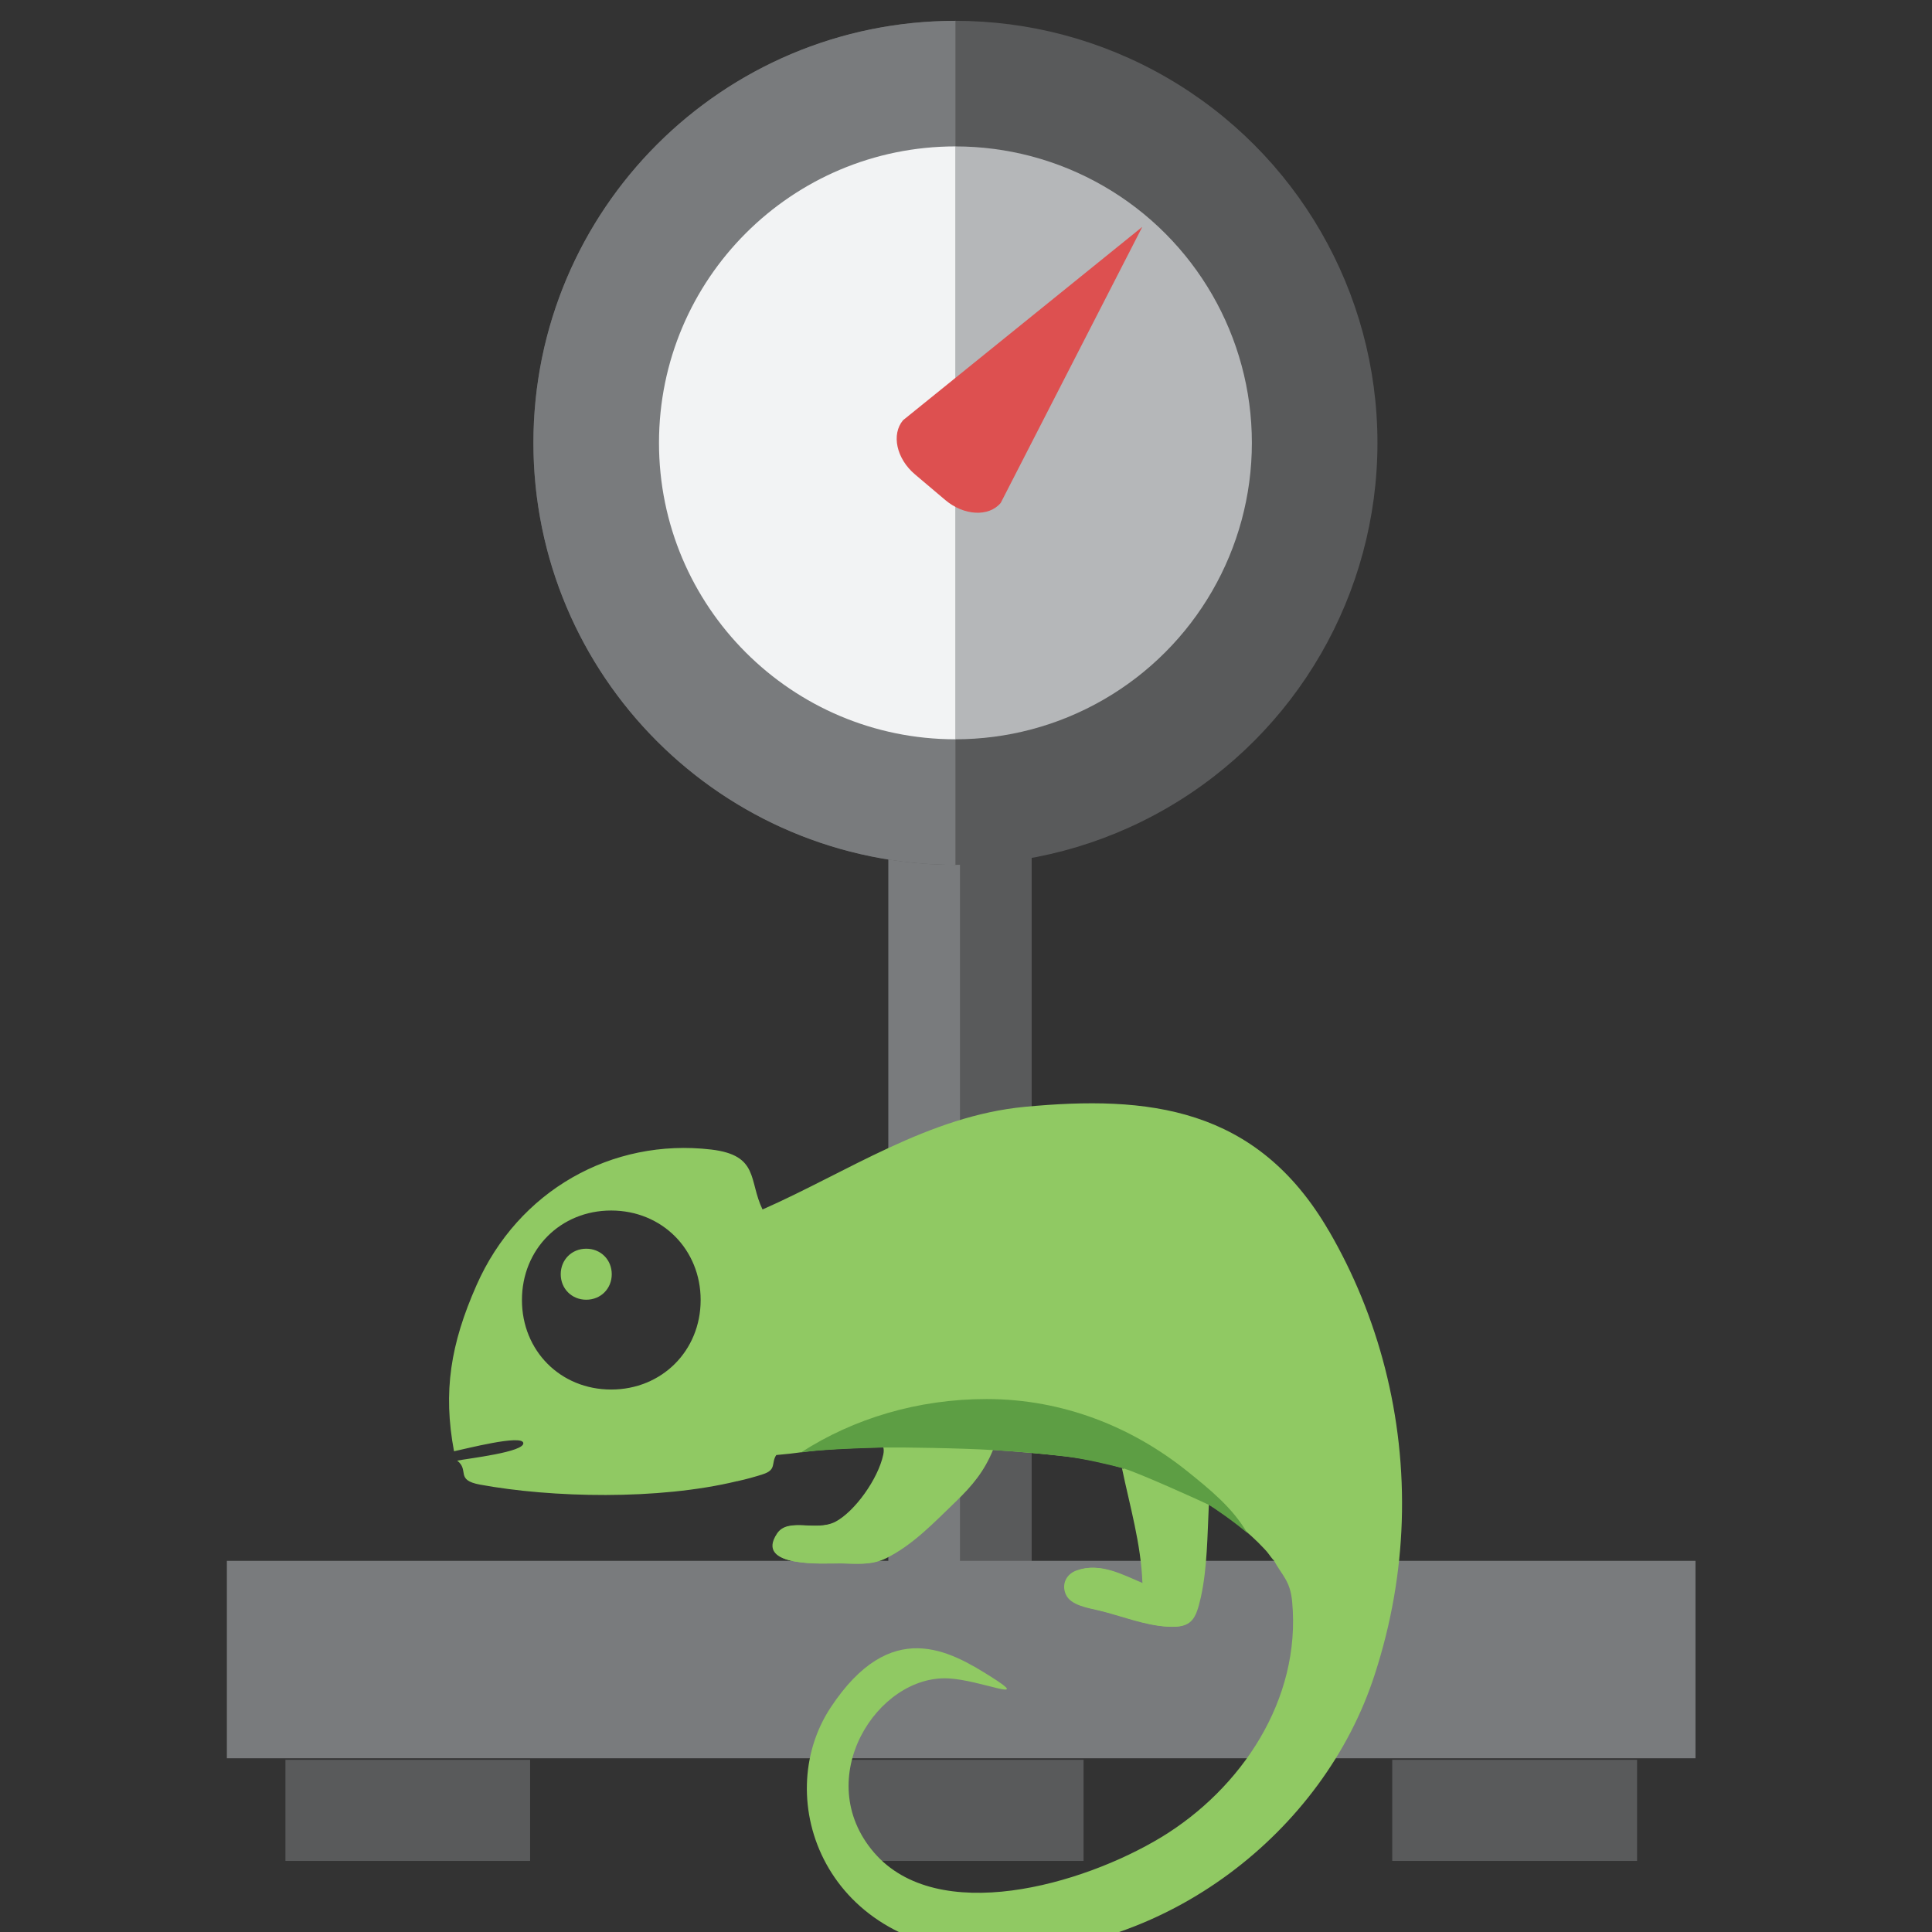 <?xml version="1.0" encoding="UTF-8"?>
<svg id="Layer_1" data-name="Layer 1" xmlns="http://www.w3.org/2000/svg" viewBox="0 0 128 128"><rect x="0" y="0" width="128" height="128" fill="#333333" stroke="none"/>
  <defs>
    <style>
      .cls-1 {
        fill: #595a5b;
      }

      .cls-1, .cls-2, .cls-3, .cls-4, .cls-5, .cls-6, .cls-7 {
        stroke-width: 0px;
      }

      .cls-2 {
        fill: #dd5050;
      }

      .cls-3 {
        fill: #f2f3f4;
      }

      .cls-4 {
        fill: #797b7d;
      }

      .cls-5 {
        fill: #5d9e44;
      }

      .cls-6 {
        fill: #b5b7b9;
      }

      .cls-7 {
        fill: #90c963;
      }
    </style>
  </defs>
  <rect class="cls-1" x="58.86" y="48.98" width="9.49" height="63.15"/>
  <rect class="cls-4" x="58.86" y="48.98" width="4.74" height="63.15"/>
  <circle class="cls-1" cx="63.3" cy="29.34" r="27.96"/>
  <rect class="cls-4" x="15.03" y="103.41" width="97.3" height="13.08"/>
  <g>
    <rect class="cls-1" x="18.91" y="116.59" width="16.21" height="6.7"/>
    <rect class="cls-1" x="92.24" y="116.59" width="16.22" height="6.7"/>
    <rect class="cls-1" x="55.57" y="116.59" width="16.22" height="6.7"/>
  </g>
  <circle class="cls-6" cx="63.3" cy="29.34" r="19.64"/>
  <path class="cls-4" d="M63.3,57.3c-15.44,0-27.96-12.52-27.96-27.96S47.86,1.38,63.3,1.38v55.93Z"/>
  <path class="cls-3" d="M63.3,48.98c-10.85,0-19.64-8.79-19.64-19.64s8.79-19.64,19.64-19.64v39.28Z"/>
  <path class="cls-2" d="M66.3,33.32c-.79.94-2.44.85-3.67-.19l-2.01-1.7c-1.23-1.04-1.58-2.65-.79-3.59l15.85-12.81-9.38,18.29Z"/>
  <g>
    <g>
      <path class="cls-7" d="M88.04,81.55c-4.78-8.24-12-8.99-20.14-8.22-6.37.6-11.81,4.35-17.38,6.8-.93-1.91-.21-3.59-3.4-3.97-6.58-.77-12.79,2.72-15.55,8.99-1.72,3.89-2.23,7.05-1.49,11,.74-.15,4.5-1.13,4.59-.55.09.6-3.61,1.02-4.38,1.17.83.64-.15,1.28,1.51,1.59,4.74.87,11.81,1.04,17.04-.23.02.02.02,0,.02,0,.59-.13,1.13-.28,1.66-.45.96-.3.55-.74.91-1.28.83-.08.98-.09,2.02-.23,1.38-.17,3.55-.26,5.12-.28.04.17.04.28,0,.49-.34,1.61-1.89,3.78-3.19,4.46-1.32.66-3.12-.32-3.85.77-1.51,2.27,3.06,1.97,4.16,1.97,1.11.02,2.02.13,2.97-.32,1.83-.89,3.25-2.42,4.67-3.78,1.1-1.06,1.89-2.02,2.46-3.42,1.62.11,3.23.25,4.86.43,1.27.15,2.51.43,3.76.77.53,2.55,1.27,5.03,1.36,7.65-1.4-.59-2.85-1.4-4.35-.87-.68.23-1.04.91-.72,1.61.32.7,1.42.87,2.15,1.04,1.51.36,3.04,1,4.59,1.08,1.53.09,1.79-.51,2.12-1.95.43-1.95.43-4.12.53-6.14,1.34.83,2.61,1.79,3.67,2.93.26.26.38.49.6.74h.02c.57,1.06,1.1,1.36,1.23,2.78.6,6.48-3.38,12.38-8.67,15.59-5.27,3.19-14.83,5.89-19.03,1.02-4.21-4.89.21-11.81,4.95-11.54,2.1.11,5.59,1.66,2.83-.09-2.76-1.74-6.67-4.02-10.66,2.02-3.99,6.05-.4,16.15,10.86,16.25,11.28.09,21.8-7.94,25.19-18.44,1.1-3.38,1.68-6.78,1.79-10.13.23-6.99-1.57-13.66-4.82-19.25ZM40.49,92.06c-3.36,0-5.91-2.57-5.91-5.93s2.55-5.93,5.91-5.93,5.93,2.57,5.93,5.93-2.57,5.93-5.93,5.93Z"/>
      <path class="cls-7" d="M38.84,82.73c-.96,0-1.69.73-1.69,1.69,0,.96.73,1.69,1.69,1.69.96,0,1.69-.73,1.69-1.69s-.73-1.69-1.69-1.69Z"/>
    </g>
    <g>
      <path class="cls-7" d="M58.52,95.88c.04.17.04.28,0,.49-.34,1.61-1.89,3.78-3.19,4.46-1.32.66-3.12-.32-3.85.77-1.51,2.27,3.06,1.97,4.16,1.97,1.11.02,2.02.13,2.97-.32,1.83-.89,3.25-2.42,4.67-3.78,1.1-1.06,1.89-2.02,2.46-3.42-2.48-.08-4.22-.17-7.2-.17Z"/>
      <path class="cls-7" d="M74.33,97.26c.53,2.55,1.27,5.03,1.36,7.65-1.4-.59-2.85-1.4-4.35-.87-.68.23-1.04.91-.72,1.61.32.7,1.42.87,2.15,1.04,1.51.36,3.04,1,4.59,1.08,1.53.09,1.79-.51,2.12-1.95.43-1.95.43-4.12.53-6.14-2.24-.84-5.94-2.49-5.69-2.42Z"/>
    </g>
    <g>
      <path class="cls-5" d="M51.47,96.4c.06,0,.14-.01,0,0h0Z"/>
      <path class="cls-5" d="M82.63,101.56c-.8-.69-2.25-1.7-2.56-1.87-.27-.14-4.79-2.19-5.69-2.42-.9-.23-2.49-.62-3.76-.77-1.62-.19-2.84-.31-4.86-.43-2.01-.13-6.25-.19-7.2-.17-.95.02-3.74.11-5.12.28-.13.02-.25.04-.36.04,3.46-2.23,7.71-3.53,12.28-3.53,5.12,0,9.68,1.89,13.27,4.76,1.52,1.22,3.03,2.44,4,4.11Z"/>
    </g>
  </g>
</svg>